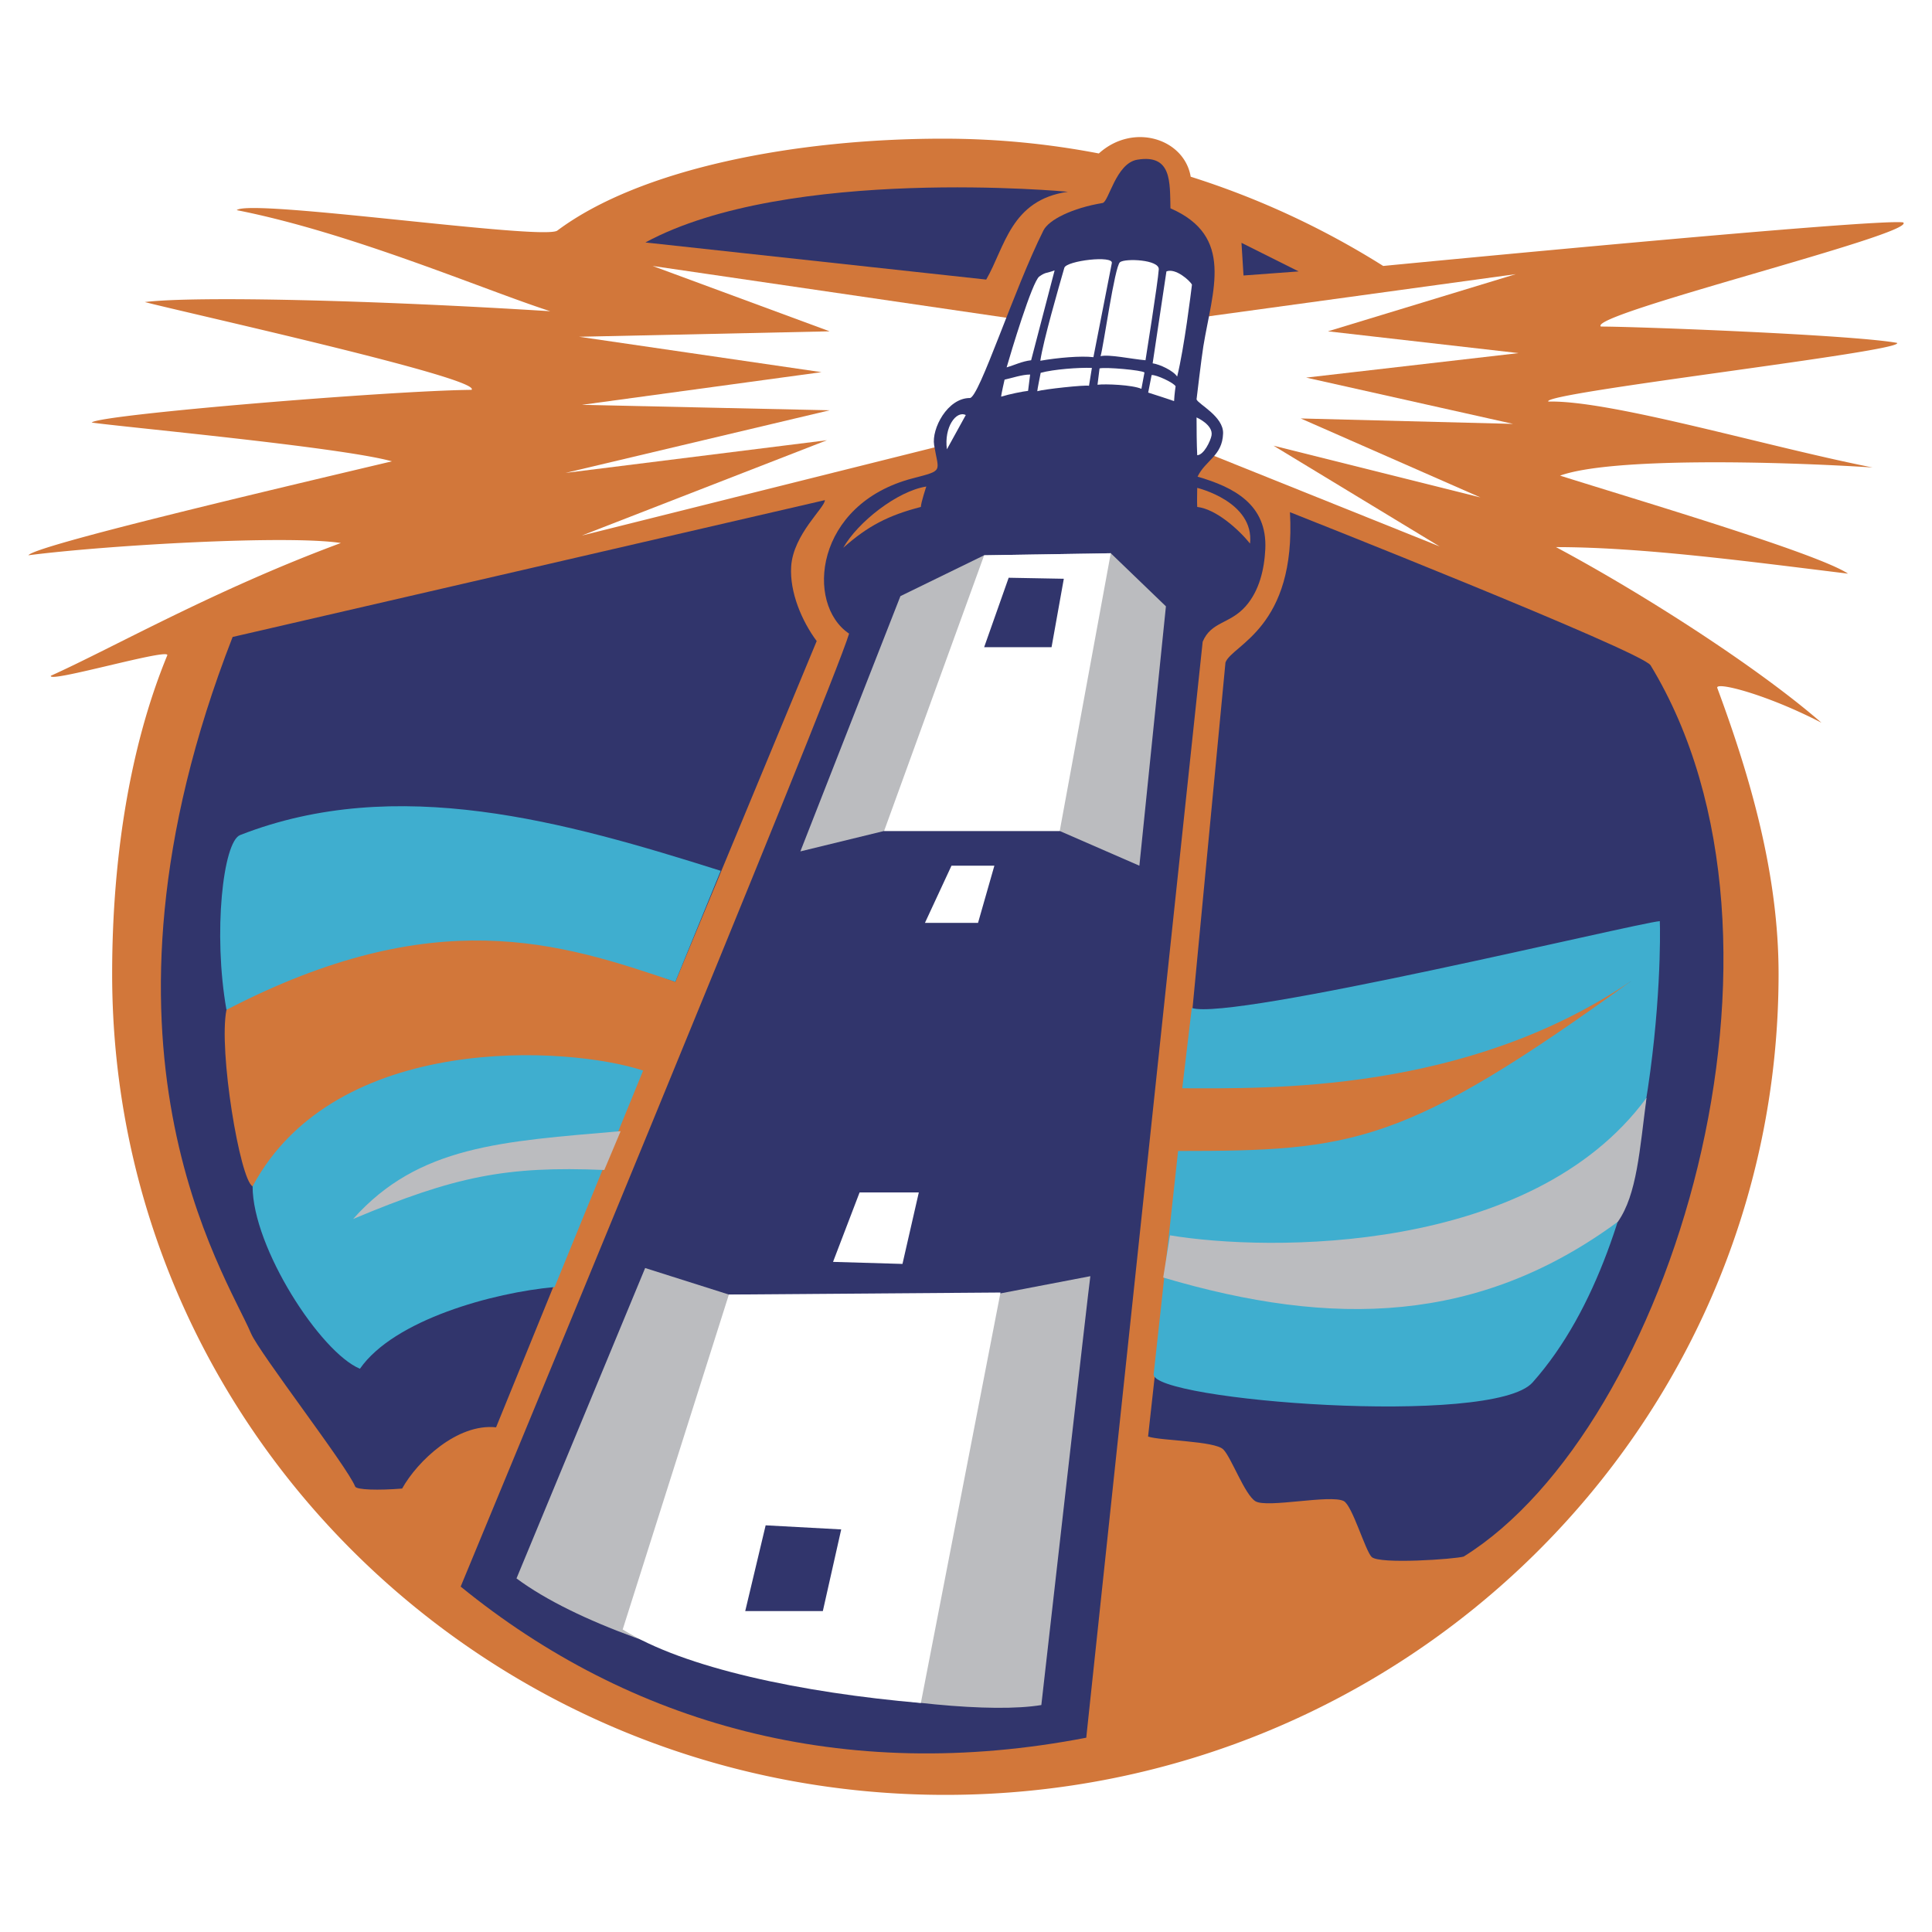 <svg xmlns="http://www.w3.org/2000/svg" width="2500" height="2500" viewBox="0 0 192.756 192.756"><g fill-rule="evenodd" clip-rule="evenodd"><path fill="#fff" d="M0 0h192.756v192.756H0V0z"/><path d="M11.189 97.17c0-10.889 1.586-22.282 5.5-31.786.326-.792-11.963 2.816-11.614 2.037 6.316-2.853 16.3-8.557 28.933-13.244-5.297-.815-23.228.204-31.174 1.222.658-.97 24.149-6.501 36.268-9.372-5.094-1.426-27.302-3.464-29.951-3.871.711-.788 29.821-3.187 37.897-3.26 1.108-1.137-28.729-7.743-32.6-8.761 5.093-.611 22.616-.204 40.452.917-6.629-2.14-19.873-7.845-31.283-10.086 1.361-1.187 30.619 3.061 31.989 2.038 8.292-6.192 23.748-9.169 38.509-9.169 5.299 0 10.486.508 15.516 1.476 3.434-3.106 8.527-1.476 9.166 2.32a83.047 83.047 0 0 1 19.207 8.904c2.77-.271 49.225-4.753 51.875-4.346 1.521 1.102-31.602 9.193-30.156 10.391 3.463 0 25.062.815 29.545 1.63.861.836-35.613 4.982-34.789 5.854 6.264-.149 21.951 4.537 32.344 6.575-9.576-.611-26.08-1.019-31.174.814 7.742 2.445 25.672 7.743 28.729 9.78-9.984-1.223-20.578-2.648-29.137-2.648 8.762 4.686 20.172 12.021 26.488 17.522-5.502-2.853-10.646-4.154-10.393-3.464 3.309 8.924 6.113 18.583 6.113 28.526 0 45.236-37.219 81.906-83.13 81.906s-83.13-36.669-83.13-81.905z" fill="#d2773a"/><path fill="#fff" d="M58.051 53.431l51.074-12.769 34.502 13.855-16.572-10.052 20.646 5.162-17.93-7.878 21.19.543-20.647-4.618 21.192-2.445-19.018-2.173 18.744-5.705-41.564 5.705-44.554-6.52 17.659 6.52-24.994.543 24.179 3.531-23.907 3.261 24.722.543-26.352 6.248 26.08-3.26-24.45 9.509z"/><path d="M23.209 63.55s59.089-13.637 59.088-13.651c.033.723-3.158 3.401-3.362 6.622-.163 2.575 1.077 5.467 2.547 7.437l-14.105 34c-15.031-5.271-20.464-18.175-44.783 2.795-.81 4.033 1.349 16.963 2.607 17.605 21.304-12.768 35.102-11.916 38.727-11.379l-14.435 35.424c-3.871-.408-7.842 3.359-9.373 6.111-2.353.188-4.553.135-4.686-.203-.789-1.994-9.552-13.311-10.392-15.281-2.568-6.034-17.725-28.729-1.833-69.48zM106.545 19.132c-5.707.815-6.283 5.537-8.15 8.761L64.39 24.191c14.24-7.707 42.155-5.059 42.155-5.059zM123.863 24.226l.203 3.26 5.502-.407-5.705-2.853zM128.699 51.1c.643 11.582-5.789 13.219-6.434 14.999l-3.633 38.134c8.705-.314 29.369 5.42 44.961-7.227-22.67 22.512-38.773 22.43-46.455 22.848l-2.594 23.471c1.285.43 6.648.43 7.506 1.287.799.799 2.135 4.512 3.205 5.168 1.154.707 7.455-.697 8.807-.021.857.43 2.143 4.934 2.787 5.578.758.758 8.363.213 9.186-.039 20.627-12.83 35.424-61.302 18.643-88.92-.846-1.394-35.979-15.278-35.979-15.278z" fill="#31356c"/><path d="M113.465 15.934c3.465-.576 3.246 2.24 3.312 4.849 6.406 2.794 4.199 8.163 3.281 13.767-.191 1.174-.678 5.297-.678 5.297.156.469 2.699 1.697 2.648 3.396-.068 2.241-1.762 2.671-2.547 4.313 3.594 1.042 6.971 2.763 6.758 7.233-.096 1.976-.582 4.143-1.963 5.703-1.58 1.786-3.432 1.502-4.285 3.534l-11.615 109.345c-24.246 4.688-45.571-1.357-62.415-15.076 0 0 37.141-89.601 38.752-95.078-4.396-2.955-3.436-12.945 6.345-15.492 3.16-.823 2.581-.611 2.139-3.328-.263-1.618 1.325-4.687 3.565-4.687.924 0 4.381-10.799 7.34-16.714.537-1.074 2.887-2.241 5.904-2.744.613-.101 1.324-3.962 3.459-4.318z" fill="#31356c"/><path d="M118.922 28.403c-.203-.407-1.637-1.688-2.547-1.324L115 36.248c.713.102 2.055.727 2.445 1.324.713-2.904 1.375-8.354 1.477-9.169zM109.805 35.535c.865-.204 3.113.292 4.482.407 0 0 1.248-7.82 1.324-9.067.059-.977-3.363-1.121-3.871-.713-.535.427-1.631 8.354-1.935 9.373zM110.924 26.264l-1.834 9.372c-1.223-.152-3.564.051-5.297.356.303-2.039 1.814-7.243 2.395-9.271.203-.712 4.955-1.277 4.736-.457zM102.877 35.942c-.918.102-1.691.497-2.445.713.406-1.426 2.547-8.558 3.26-9.067.646-.462.713-.305 1.527-.611l-2.342 8.965zM100.227 37.877s-.348 1.504-.34 1.698c.816-.255 2.174-.526 2.684-.578l.205-1.629c-.817.001-1.835.357-2.549.509zM108.938 36.706c-1.273-.051-3.836.136-5.109.492 0 0-.348 1.727-.34 1.834.662-.204 4.754-.645 5.16-.543l.289-1.783zM109.498 38.387c.764-.102 3.471.007 4.381.407l.305-1.63c-.236-.236-3.922-.561-4.482-.407l-.204 1.63zM114.896 37.419l-.34 1.749c.885.271 2.174.713 2.582.849.037-.742.152-1.478.152-1.478-.21-.37-1.935-1.17-2.394-1.12zM119.381 41.647c0 1.146.01 2.63.066 3.77.67-.023 1.334-1.44 1.428-1.97.187-1.069-1.494-1.8-1.494-1.8zM94.473 44.826l1.883-3.417c-.95-.475-2.183 1.198-1.883 3.417z" fill="#fff"/><path fill="#bbbcbf" d="M79.853 84.944l8.354-2.037h17.522l7.947 3.464 2.648-25.877-5.502-5.298-12.633.204-8.353 4.075-9.983 25.469zM51.531 157.479c11.817 8.762 42.713 14.236 52.363 12.633 0 0 4.834-42.693 4.891-42.787l-9.576 1.834H72.721l-8.354-2.648-12.836 30.968z"/><path fill="#fff" d="M83.112 125.898l6.928.204 1.63-7.131h-5.909l-2.649 6.927zM92.281 92.076h5.297l1.631-5.705H94.93l-2.649 5.705z"/><path d="M118.904 100.564c3.867 1.342 44.221-8.447 46.695-8.662.115 2.299.199 31.537-12.697 46.029-3.979 4.471-38.062 1.777-37.801-.828l2.438-22.271c17.395-.004 22.557-.549 45.24-16.984-16.572 11.275-36.363 10.73-44.826 10.73l.951-8.014zM67.377 97.957c-11.5-3.912-23.996-7.987-44.783 2.795-1.354-7.658-.335-16.774 1.362-17.438 15.621-6.112 32.465-1.324 47.95 3.566l-4.529 11.077zM64.164 106.812l-8.829 21.598c-6.112.545-16.028 3.26-19.424 8.15-3.939-1.629-10.709-12.09-10.709-18.203 8.286-15.484 31.627-13.99 38.962-11.545z" fill="#3faecf"/><path d="M60.292 116.729c-9.78-.406-14.874.611-25.062 4.891 6.52-7.336 14.874-7.742 26.691-8.762l-1.629 3.871zM164.273 109.529c-.68 5.164-.951 9.645-2.854 12.361-13.855 10.188-28.389 10.596-45.367 5.57l.678-4.211c9.782 1.63 36.043 1.956 47.543-13.72z" fill="#bbbcbf"/><path fill="#fff" d="M110.822 55.196l-5.093 27.711H88.207L98.189 55.4l12.633-.204zM72.721 129.158l27.099-.203-7.946 40.953c-11.818-1.02-23.646-3.479-29.748-7.336l10.595-33.414z"/><path fill="#31356c" d="M76.389 152.182l-2.038 8.558h7.743l1.834-8.15-7.539-.408zM100.635 57.642l-2.446 6.927h6.725l1.223-6.826-5.502-.101z"/><path d="M119.447 48.676c0 .717-.035 1.192 0 1.902 1.867.207 4.129 2.234 5.271 3.653.434-4.196-5.271-5.555-5.271-5.555zM91.875 50.578c-3.24.836-5.298 1.902-7.743 4.075 1.434-2.544 5.383-5.661 8.286-6.112-.001 0-.531 1.579-.543 2.037z" fill="#d2773a"/></g></svg>